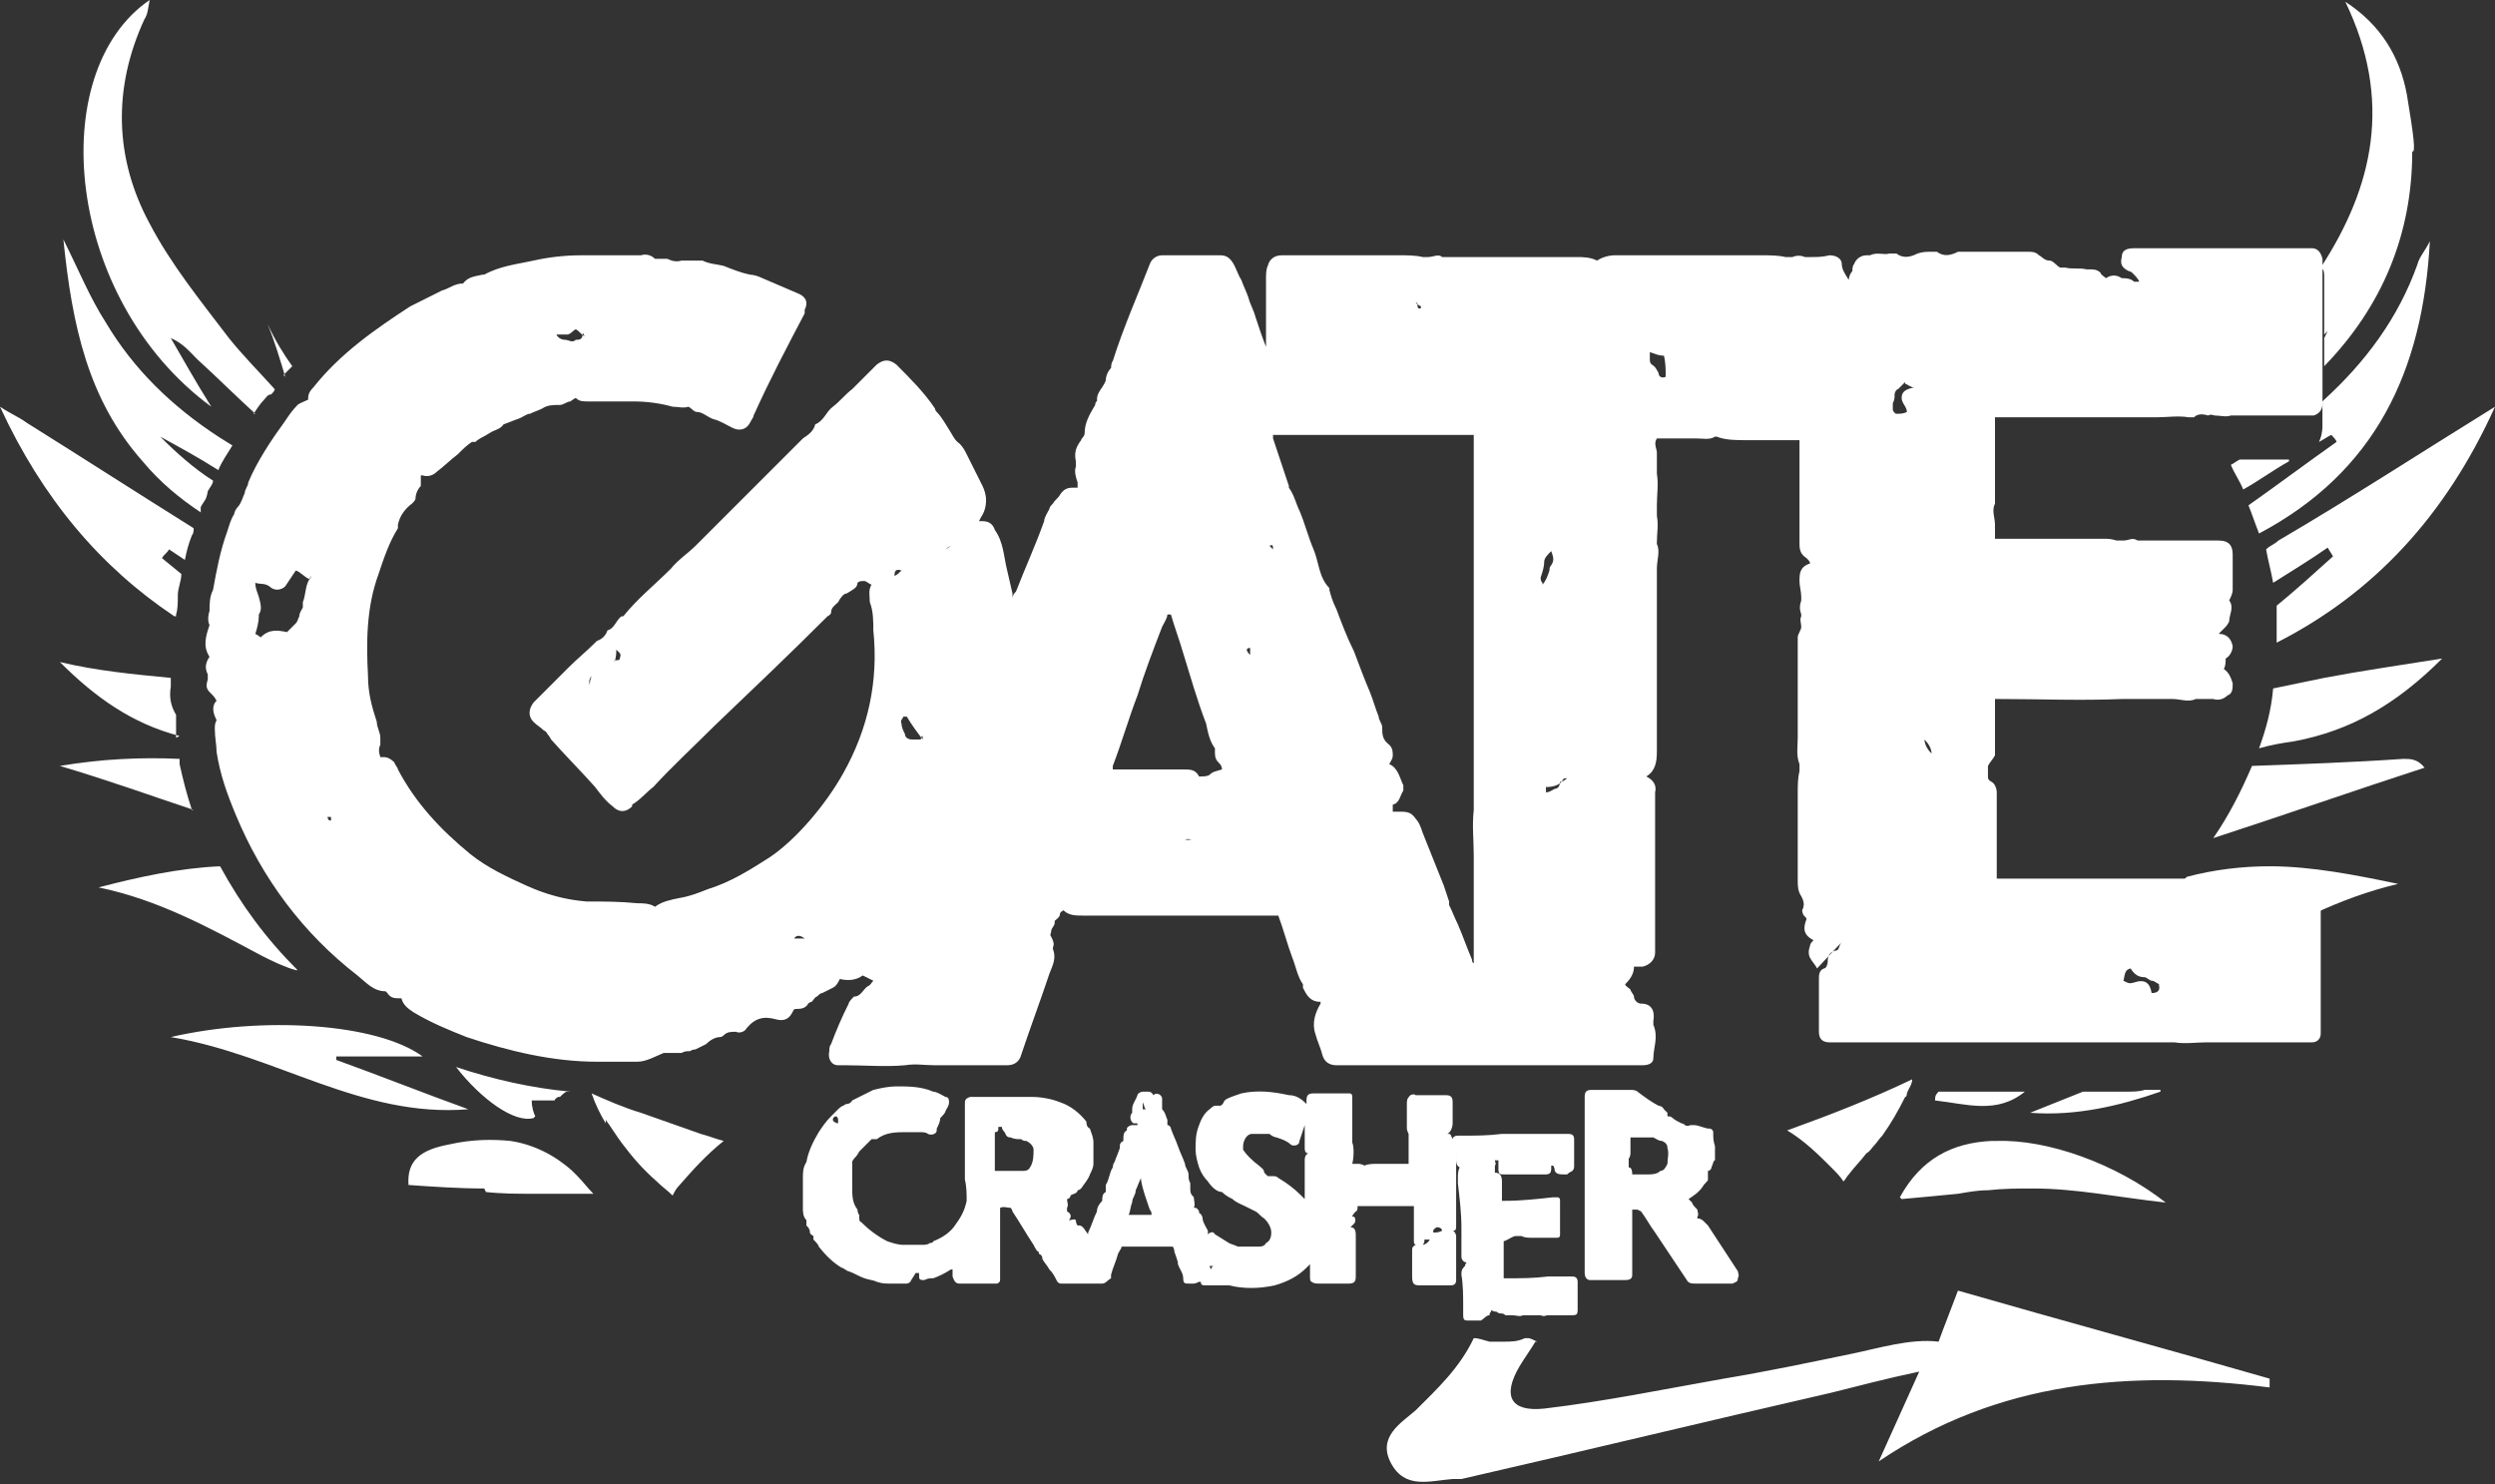 <?xml version="1.0" encoding="UTF-8"?>
<svg xmlns="http://www.w3.org/2000/svg" version="1.1" viewBox="0 0 141.7 84.3">
  <rect x="0" y="0" width="141.7" height="84.3" fill="#333333" stroke="none"/>
  <defs>
    <style>
      .cls-1 {
        fill: #fff;
        fill-rule: evenodd;
      }
    </style>
  </defs>
  <!-- Generator: Adobe Illustrator 28.7.1, SVG Export Plug-In . SVG Version: 1.2.0 Build 142)  -->
  <g>
    <g id="Vrstva_1">
      <g>
        <path class="cls-1" d="M87.2,76.2c-.3.5-.6.9-.9,1.4-1,1.7-.5,2.6,1.4,2.4,3.4-.4,6.8-1.1,10.2-1.7,2.4-.4,4.8-.9,7.2-1.4,1.5-.3,3.4-.9,5-.7.4-1.1.5-1.3,1.1-2.9,5.9,1.7,11.8,3.3,17.7,5,0,.2,0,.3,0,.5-7.9-1-15.4-.4-22.2,4.2l2.3-5.1c-1.9.4-3.4.8-5,1.2-7,1.6-14,3.3-21,4.9-.1,0-.3,0-.5,0-1.3.1-2.7.6-3.5-.9-.8-1.5.6-2.3,1.4-3,1.2-1.2,2.5-2.4,3.3-4.1.3,0,.5.1.9.2.3,0,.5,0,.8,0,.4,0,.8,0,1.2-.2h0c0,0,.2,0,.2,0,.1,0,.3.1.5.2h0ZM137,8.6c0,4.7-1.7,8.8-5,12.2,0,0,0-.1,0-.2,0-.5,0-.9,0-1.4l.2-.4c0,0-.2.2-.2.2,0-.9,0-1.7,0-2.6,0-.2,0-.4,0-.7,0-.2,0-.4-.2-.5,3-4.6,4.1-9.5,1.4-15.1,2,1.3,3.1,3.1,3.5,5.3.4,2.4.5,3.3.3,3.2h0ZM104,66.3c-.7-.7-1.5-1.5-2.5-2.1,2.5-.9,4.8-1.8,7.1-2.9,0,.3-.2.5-.3.8,0,0,0,.2-.1.2-.4.8-.8,1.5-1.3,2.2-.2.2-.3.4-.5.6-.1.1-.2.3-.4.4-.3.4-.7.8-1,1.2-.1.1-.2.3-.3.4-.2-.3-.4-.5-.7-.8h0ZM34.4,63.8c-.3-.5-.6-1.1-.8-1.7.9.4,1.8.8,2.8,1.1,1.1.4,2.3.8,3.4,1.2.4.1.9.3,1.3.4-1,.8-1.8,1.7-2.5,2.5-.2.2-.3.4-.4.6-.3-.3-.6-.5-.9-.8-.8-.7-1.4-1.4-2-2.2-.3-.4-.6-.9-.9-1.3h0ZM107.9,68s0,0,0,0h0c1.2-2.2,3-3.1,5.2-3.2,0,0,.2,0,.3,0,2.9-.1,6.8,1.3,9.6,3.5-2.7-.3-5.1-.8-7.5-.8,0,0,0,0,0,0-.9,0-1.7,0-2.6.1-.6,0-1.1.1-1.7.2-1,.1-2.1.2-3.2.3h0ZM27.5,67.5c-1.4,0-2.9-.1-4.3-.2-.1-1.4.7-2,2.3-2.3,1.3-.3,2.5-.3,3.5-.2,1.3.2,2.5.8,3.5,1.7,0,0,.2.2.3.3.3.3.6.7.9,1-.6,0-1.1,0-1.7,0-.6,0-1.1,0-1.7,0-.9,0-1.8,0-2.7-.1h0ZM9.9,35c-4.2-2.8-7.5-6.7-9.9-11.9.6.4,1.1.6,1.5.9,3.2,2,6.3,4,9.5,6,0,.1,0,.3-.1.4h0c-.2.5-.3.9-.4,1.4l-.9-.6c-.1.2-.3.3-.4.5l1.1.9c0,.4-.2.8-.2,1.2,0,.4,0,.8-.1,1.1,0,0,0,0,0,.1h0ZM11.4,29.1c-1.2-.8-2.3-1.7-3.3-2.9-3.1-3.5-4-7.7-4.5-12.6.9,1.8,1.5,3.3,2.4,4.7,1.6,2.7,3.8,4.8,6.4,6.5.3.2.5.3.8.5-.3.5-.6.9-.8,1.4-1.1-.7-2.2-1.3-3.3-1.9.9.9,1.9,1.8,3,2.5,0,0,0,0,0,0,0,.2-.2.4-.3.6,0,.1-.1.4-.1.4-.1.2-.2.3-.3.5h0ZM14.5,23.5c-1.1-1-2.2-2.1-3.3-3.1-.4-.4-.8-.9-1.5-1.2.7,1.2,1.3,2.3,2.3,3.9C3.7,17,2.5,4.1,8.5,0c-.1.5-.1.8-.3,1.1-1.8,3.9-1.7,7.9.3,11.6,1.2,2.3,2.9,4.4,4.5,6.5.8,1,1.7,1.9,2.6,2.9,0,.1-.1.2-.2.3-.2,0-.3.2-.4.3-.2.2-.4.5-.6.8h0ZM16.2,21.4c-.3-1-.6-2-1-3,.4.9.9,1.7,1.4,2.4-.2.2-.3.3-.5.5h0ZM132,22.7c2.3-2.1,4.2-4.6,5.3-7.7.1-.4.4-.7.7-1.3-.4,7.4-3.1,13.1-9.7,16.6-.2-.5-.4-1.1-.6-1.6,1.7-1.2,3.3-2.4,5-3.6,0-.1-.2-.3-.3-.4-.2.1-.5.3-.7.4.1-.2.2-.5.2-.9,0-.5,0-1,0-1.4h0ZM130,26.2c-.9.5-1.7,1.1-2.6,1.6-.2-.5-.5-.9-.7-1.4.2-.1.3-.2.5-.3.8,0,1.6,0,2.3,0,.2,0,.3,0,.5,0h0ZM124,50c0,0,.1-.1.2-.2,1.5-.4,3.1-.6,4.7-.6,2.4,0,4.9.5,7.3,1-1.7.4-3.3,1-4.8,1.7-.1-.2-.3-.4-.5-.5-.2-.1-.4-.4-.5-.6h0c-.5-.5-1.1-.8-1.7-.8-.5,0-.9,0-1.4,0-1.1,0-2.1,0-3.2,0h0ZM122.7,62c-2.3.8-4.8,1.4-7.4,1.2,1-.4,2-.8,3-1.2.8,0,1.7,0,2.5,0h0c.3,0,.7,0,1-.1,0,0,0,0,.1,0,.3,0,.5,0,.8,0h0ZM115,62c-1.6,1.3-3.3.7-5.1.5,0-.2,0-.3.2-.5,1.6,0,3.3,0,4.9,0h0ZM32.2,62h0c-.1,0-.3.2-.4.3,0,0-.1,0-.1,0h0c0,0-.2.1-.2.2h-1.3c0,.4.1.7.2.9,0,0,0,0-.1.1-1.1.3-3-1.1-4.4-2.9,2.1.7,4.3,1.2,6.5,1.4h0ZM16.8,55.1c-.7-.2-1.3-.5-1.9-.8-3-1.6-5.9-3.2-9.3-3.9,2.3-.6,4.6-1.1,6.9-1.2,1.2,2.2,2.6,4.1,4.4,5.9h0ZM11,46c-2.4-.8-4.9-1.7-7.6-2.5,2.4-.4,4.6-.5,6.8-.4,0,.1,0,.2,0,.3.2.9.4,1.7.7,2.6h0ZM10.2,41.8c-2.7-.7-4.8-2.2-6.8-4.2,2.1.5,4.2.7,6.3.9,0,.2,0,.3,0,.5-.1.6,0,1.1.3,1.6,0,.3,0,.6,0,1,0,.1,0,.2,0,.3h0ZM128.7,31.2c.2-.2.5-.3.7-.5,4.1-2.4,8.1-5,12.3-7.6-2.8,6.2-6.9,10.6-12.4,13.4,0,0,0-.2,0-.2,0-.6,0-1.3,0-1.9,1.1-.9,2.2-1.9,3.2-2.8-.1-.2-.2-.3-.3-.5-1,.7-2,1.3-3.1,2-.1-.6-.3-1.3-.4-1.9h0ZM129.1,39.1c1-.2,1.9-.4,2.9-.6,2.1-.4,4.2-.7,6.7-1.1-2.6,2.6-5.2,4.1-8.4,4.7-.7.1-1.3.2-2,.4.4-1.1.7-2.2.8-3.4h0ZM127.9,43.5c2.8-.1,5.7-.2,8.6-.4.4,0,.8,0,1.2.5-4,1.3-8,2.7-12,4,.9-1.3,1.6-2.7,2.2-4.1h0ZM23.8,60h-4.7c0,0,0,.2,0,.2,2.5.9,5,1.9,7.5,2.8-6.1.5-10.9-3.1-16.9-4.1,5.2-1.2,11.7-.8,14.3,1.1h0Z"/>
        <path class="cls-1" d="M82.7,65.4h0c0,1,0,1.9,0,2.8,0,.1,0,.3,0,.4,0,0,0,.1,0,.2,0,0,0,0,0,0,0,.3,0,.5,0,.8,0,.2,0,.3-.2.3.1,0,.2.2.2.3,0,.1,0,.3,0,.4,0,.7,0,1.3,0,2s0,0,0,.1c0,.2-.1.3-.3.3,0,0,0,0-.1,0h-1.7c-.3,0-.4-.1-.4-.5,0-.4,0-.8,0-1.2,0,0,0-.2,0-.3,0-.1,0-.2.2-.3,0,0,.1,0,.2,0,0,0,0,0-.1,0-.1,0-.2,0-.2-.2,0-.2,0-.4,0-.6,0-.5,0-.9,0-1.4,0,0,0,0,0,0h-3.2s0,0,0,.1c0,0,0,.2-.1.2,0,0-.2.2-.2.3,0,0,0,0,.1,0,.1.1.1.3,0,.4,0,0-.1.1-.2.2.3,0,.3.3.3.5,0,.5,0,.9,0,1.4s0,.6,0,.9c0,.3-.1.4-.4.4-.3,0-.5,0-.8,0,0,0,0,0-.1,0-.3,0-.5,0-.8,0-.1,0-.3,0-.4-.1-.1,0-.1-.2-.1-.3,0-.2,0-.4,0-.5,0,0,0-.1,0-.2,0,0-.1.1-.2.2-.5.5-1.1.8-1.8,1-.9.2-1.8.2-2.6,0-.1,0-.2,0-.4,0-.2,0-.5,0-.7,0,0,0-.1,0-.2,0-.2,0-.3,0-.3-.2,0,0,0,0,0,0,0,0,0,0-.1,0,0,0-.2.1-.3.1-.1,0-.2,0-.3,0-.2,0-.3,0-.3-.3,0-.3-.2-.5-.3-.8,0-.2-.1-.4-.2-.7,0,0,0-.2-.1-.3h-2.9c0,.1-.1.2-.2.4-.1.4-.3.8-.4,1.2,0,0,0,.2,0,.2-.2.1-.3.3-.5.3-.2,0-.5,0-.7,0,0,0,0,0,0,0-.2,0-.4,0-.6,0,0,0,0,0,0,0-.2,0-.4,0-.6,0-.1,0-.2,0-.4,0-.1,0-.2,0-.3-.2-.1-.2-.2-.4-.4-.6-.1-.2-.3-.4-.4-.6,0-.1,0-.2-.2-.3,0,0,0-.1,0-.1-.1,0-.2-.2-.3-.4-.4-.6-.8-1.3-1.2-1.9,0,0,0-.1-.1-.2-.2,0-.4-.1-.6,0,0,.2,0,.3,0,.5,0,.4,0,.8,0,1.2,0,.4,0,.7,0,1.1,0,.4,0,.7,0,1.1,0,0,0,.1,0,.2,0,.1-.1.2-.2.2-.2,0-.4,0-.6,0,0,0-.1,0-.2,0-.2,0-.4,0-.7,0,0,0,0,0,0,0-.2,0-.4,0-.6,0-.2,0-.3-.1-.4-.4,0,0,0-.1,0-.2,0,0,0-.1,0-.2,0,0,0,0-.1,0-.3.2-.7.4-1,.5-.2,0-.3,0-.5.1-.2,0-.3,0-.3-.2,0,0,0,0,0-.2,0,0-.1,0-.2,0-.1.2-.2.3-.3.5,0,0-.1.1-.2.1-.3,0-.7,0-1,0-.2,0-.4,0-.7-.1,0,0,0,0,0,0-.2-.1-.4-.1-.7-.2-.3-.1-.6-.3-.9-.4-.1,0-.3-.2-.4-.2-.5-.3-.9-.7-1.3-1.2,0-.1-.2-.3-.3-.4,0,0,0-.2,0-.2,0,0-.2-.1-.2-.2,0,0,0,0,0,0,0,0,0,0,0,0,0-.2-.1-.3-.2-.4,0,0,0,0,0-.1,0,0,0-.1,0-.2-.2-.2-.2-.5-.2-.7,0-.1,0-.3,0-.4,0,0,0-.2,0-.2,0-.1,0-.2,0-.4,0-.1,0-.2,0-.3,0-.1,0-.3,0-.4,0-.3,0-.6.2-.9.1-.6.4-1.2.7-1.7.2-.3.4-.6.7-.9.1-.1.3-.3.4-.4,0,0,.2-.2.3-.2,0,0,0,0,0,0,0,0,.1-.1.2-.1,0,0,.2,0,.3-.2,0,0,0,0,0,0,.4-.2.8-.4,1.2-.6.4-.1.9-.2,1.3-.2.7,0,1.4,0,2.1.3.2,0,.5.2.7.3.2,0,.2.2.2.3,0,.2-.1.3-.2.5,0,.1-.2.3-.3.4,0,0,0,0,0,0,0,.2-.1.4-.2.6,0,0,0,0,0,.1,0,.2-.3.3-.5.2-.1-.1-.3-.1-.5-.1-.2,0-.5,0-.7,0-.6,0-1.2,0-1.7.4,0,0-.1,0-.2,0,0,0,0,0-.1,0-.2.2-.5.5-.7.7,0,0-.1.2-.2.3,0,0-.2.2-.2.3,0,0,0,.1,0,.2,0,0,0,.1,0,.2,0,0,0,0,0,.1,0,.3,0,.6,0,.9,0,.5,0,.9.3,1.3,0,0,0,.2.1.3,0,0,0,.1,0,.2,0,0,0,0,0,0,0,0,0,.2.1.2.4.4.9.8,1.5,1.1.3.1.6.2.9.2.2,0,.4,0,.6,0,.1,0,.3,0,.5,0,.1,0,.3,0,.4-.1,0,0,.2,0,.2-.1.5-.2,1-.5,1.3-1,.3-.4.5-.8.6-1.3,0-.4,0-.8-.1-1.2,0,0,0-.1,0-.2,0-.1,0-.2,0-.3,0,0,0-.1,0-.2,0-.3,0-.6,0-.9,0-.2,0-.5,0-.7,0-.1,0-.3,0-.4s0-.3,0-.4c0-.4,0-.8,0-1.2,0-.2,0-.3.3-.4.1,0,.2,0,.4,0,.4,0,.9,0,1.3,0,.3,0,.5,0,.8,0,0,0,0,0,0,0,.3,0,.7,0,1,0,.5,0,1.1.1,1.6.3.6.2,1.1.6,1.5,1.1,0,0,0,0,0,0,0,.1,0,.3.2.4.1.3.2.5.2.8,0,.4,0,.8,0,1.2,0,.2-.1.4-.2.6-.1.3-.3.5-.5.8,0,0-.1.1-.2.1,0,0,0,0,0,0,0,.2-.3.2-.4.3,0,0,0,0,0,0,0,.1-.1.2-.2.2,0,0,0,0,0,0,0,.2.1.3,0,.5,0,0,0,.1,0,.2.2.1.3.3.1.5,0,0,0,0,0,0,.2,0,.3-.1.4,0,0,0,0,.2.1.3,0,0,0,0,.1,0,0,0,.1,0,.2.1.1.1.2.3.3.4,0,0,0,0,0-.1.2-.4.3-.8.5-1.2,0-.2.1-.4.3-.6,0,0,0,0,0,0,0-.2,0-.4.2-.5,0,0,0-.1,0-.2,0,0,0-.1,0-.2.2-.3.2-.7.4-1,0,0,0-.2.1-.3.1-.3.2-.5.3-.8,0,0,0,0,0-.1,0-.1,0-.2.2-.3,0,0,0,0,0-.1,0-.2,0-.4.2-.5,0,0,0,0,0-.1,0-.1.2-.2.3-.2.1,0,.2,0,.3,0,0,0,0,0,0,0,0,0,0-.1,0-.1,0,0-.1,0-.2,0-.1,0-.2-.2-.2-.3,0-.1,0-.2.1-.3,0,0,0-.1,0-.2,0-.3.2-.5.3-.8,0-.1.2-.2.3-.2,0,0,.1,0,.2,0,.2,0,.3,0,.4.2,0,0,0,0,0,0,.2-.2.5,0,.5.2,0,0,0,.1,0,.2,0,0,0,.2,0,.4.2.2.2.4.3.6,0,0,0,.1,0,.2,0,0,0,.1,0,.1.1,0,.2.1.2.2.1.3.3.7.4,1,.1.3.3.7.4,1,0,0,0,0,0,0,0,.2.2.4.2.6,0,.2,0,.3.1.5,0,0,0,.2,0,.3,0,.2,0,.3.2.5,0,.2.1.4,0,.6,0,0,0,0,0,0,0,0,0,0,.1,0,0,0,.1,0,.2.2,0,0,0,.1,0,.1.1,0,.2.2.2.3,0,.2.2.5.3.7,0,0,0,.1,0,.2,0,0,0,0,0,0,.1-.1.3-.2.4,0,.3.2.5.3.8.5.2.1.3.1.5.2.4,0,.8,0,1.2,0,.1,0,.3,0,.4-.2.2-.1.3-.3.3-.6,0-.3-.2-.6-.4-.8-.2-.1-.3-.3-.5-.4-.2-.1-.4-.2-.6-.3-.2-.1-.5-.2-.7-.4-.2-.1-.4-.2-.6-.4,0,0,0,0,0,0-.3,0-.6-.3-.8-.6-.2-.2-.4-.5-.5-.8-.1-.3-.2-.7-.2-1,0-.5,0-.9.2-1.4.1-.3.3-.7.6-.9,0,0,.2-.2.3-.2,0,0,.2,0,.3,0,0,0,.1,0,.2-.2,0,0,0-.1.2-.2.2-.1.5-.2.8-.3.9-.2,1.8-.1,2.7.1.4,0,.7.2,1,.5,0,0,0-.1,0-.2,0-.3.1-.4.4-.4.4,0,.7,0,1.1,0s.5,0,.7,0c0,0,.1,0,.2,0,.1,0,.2,0,.2.2,0,0,0,0,0,.1,0,.5,0,.9,0,1.4,0,0,0,.1,0,.2,0,.1,0,.2,0,.4,0,0,0,.1,0,.2,0,.1,0,.2,0,.3.1.2.1.8,0,1.2,0,0,.2,0,.3,0,.1,0,.2,0,.4.1.2-.1.5-.1.7-.1.6,0,1.2,0,1.8,0,0,0,0,0,0,0,0,0,0-.1,0-.2,0-.2,0-.4,0-.6,0,0,0-.1,0-.2,0-.1,0-.3,0-.4,0,0,0-.2,0-.3,0,0,0,0,0,0,0,0-.1-.2-.1-.3,0-.4,0-.7,0-1.1,0-.1,0-.2,0-.3,0-.2,0-.3.2-.5,0,0,.2-.1.3,0,0,0,.1,0,.2,0,.1,0,.3,0,.4,0,.4,0,.7,0,1.1,0,0,0,0,0,0,0,.3,0,.4.1.4.4,0,.4,0,.8,0,1.2,0,.2-.1.5-.3.6,0,0,0,0,.1,0,.1,0,.1.1.2.3,0,0,0,0,0,0,0-.1.1-.2.3-.2,0,0,.2,0,.2,0,.8,0,1.5,0,2.3-.1.3,0,.5,0,.8,0,.3,0,.6,0,.9,0,.3,0,.6,0,.9,0,.3,0,.6,0,.9,0,0,0,.1,0,.2,0,.2,0,.4,0,.4.3,0,.5,0,.9,0,1.4,0,0,0,0,0,.1,0,.1,0,.2-.1.3,0,0-.2.1-.3.2,0,0,0,0,0,0,0,0-.2,0-.2,0-.2,0-.4,0-.5-.2,0,0,0-.2-.1-.3,0,0,0,0-.1,0,0,0,0,0,0,.1,0,.2,0,.4-.3.4,0,0-.2,0-.3,0,0,0,0,0-.1,0-.2,0-.4,0-.6,0-.2,0-.4,0-.6,0-.2,0-.4,0-.6,0,0,0-.1,0-.2,0-.2,0-.3,0-.3-.3,0,0,0-.2,0-.3,0,0,0-.1,0-.2,0,0-.1,0-.2,0,0,.1.1.2,0,.3,0,.1,0,.2,0,.4,0,0,0,0,0,0,.3,0,.4.2.4.5,0,.3,0,.6,0,.9,0,0,0,.1,0,.2,0,0,.1,0,.2,0,.9,0,1.8-.1,2.7-.2,0,0,.2,0,.2,0,.1,0,.2,0,.2.2,0,0,0,.1,0,.2,0,.5,0,1,0,1.5,0,0,0,.1,0,.2,0,.1,0,.2-.2.2s-.2,0-.4,0c-.3,0-.6,0-.9,0-.3,0-.5,0-.7-.1,0,0,0,0,0,0,0,0-.2,0-.3,0,0,0,0,0,0,0-.2,0-.4.2-.7.3v.2c0,.2,0,.4,0,.6,0,0,0,.2,0,.3,0,.3,0,.7,0,1,0,0,0,0,0,0,0,0,.1,0,.2,0,.8,0,1.5,0,2.3-.1.4,0,.8,0,1.2,0,0,0,.1,0,.2,0,.2,0,.3.1.3.3,0,.2,0,.4,0,.5s0,.5,0,.7c0,.1,0,.3,0,.4,0,.3-.1.3-.4.3-.1,0-.2,0-.3,0-.2,0-.4,0-.6,0,0,0,0,0,0,0q-.2,0-.4,0c-.1,0-.2.1-.4,0,0,0-.1,0-.2,0-.1,0-.2,0-.4,0,0,0-.2,0-.3,0,0,0-.1,0-.1,0-.2.1-.4,0-.6,0,0,0,0,0-.1,0-.1,0-.2,0-.3,0,0,0-.1-.1-.2-.1-.1,0-.2,0-.3-.1,0,0-.2,0-.3-.1,0,0,0,.1-.1.2,0,0,0,0,0,.1-.2,0-.3.2-.5.3,0,0-.2,0-.3,0-.1,0-.2,0-.4,0-.2,0-.3,0-.3-.3,0-.2,0-.4,0-.5,0-.6,0-1.2-.1-1.8,0-.2,0-.3.2-.5,0,0,0-.1.1-.2,0,0,0,0,0,0-.2,0-.3-.2-.3-.3,0-.3,0-.6,0-.9,0-.3,0-.6,0-.8,0-.8-.1-1.6-.2-2.5,0,0,0-.1,0-.2,0,0,0,0,0-.1,0-.2,0-.4.1-.6,0,0,0,0,0,0-.2-.1-.2-.3-.2-.5,0-.2,0-.4,0-.6h0ZM83.9,72s0,0,0,0c0,0-.1,0-.2,0,0,0-.1,0-.2,0,.1,0,.2,0,.3,0h0ZM64,69h1.4c0-.1,0-.2-.1-.3-.2-.6-.4-1.1-.5-1.7,0,0,0,0,0-.1-.1.2-.2.5-.3.7,0,.3-.2.4-.2.7-.1.2-.1.5-.2.7h0ZM81.4,70s0,0,0,0c.2,0,.3,0,.5-.1,0-.1-.1-.2-.3-.2,0,0-.2.1-.2.2h0ZM72.1,64.4c-.2,0-.3,0-.5,0-.2,0-.4,0-.5,0-.3,0-.5.4-.5.7,0,0,0,.1,0,.2.2.3.5.6.9.9,0,0,0,0,0,0,.1.1.3.2.3.4,0,0,0,0,0,0,0,0,.1.1.2.2,0,0,0,0,.1,0,0,0,.2,0,.2,0,.1,0,.2,0,.3.1.5.3.9.6,1.3,1,0,0,.1.1.2.2,0-.2,0-.3,0-.5,0-.6,0-1.1,0-1.7,0-.1,0-.3.2-.4-.2,0-.2-.2-.2-.3,0-.2,0-.3,0-.5,0-.3,0-.6,0-.9,0,0,0,0,0-.1,0,0,0,.1,0,.2-.1.3-.2.6-.3.9,0,.3-.4.3-.5.2-.2-.2-.5-.3-.8-.4-.1,0-.3-.1-.4-.2h0ZM56.7,64c0,0,0,0,0,0,0,.2,0,.3-.2.3,0,0,0,0,0,0v2.2c0,0,.2,0,.3,0,.3,0,.5,0,.8,0,.2,0,.3,0,.5,0,.1,0,.3,0,.4-.2.2-.3.2-.7.2-1,0-.2-.2-.4-.4-.5-.1,0-.2,0-.3-.1-.2,0-.4,0-.6-.1-.1,0-.2,0-.3-.2,0-.1-.2-.2-.2-.4h0ZM80.8,70.7c.1,0,.3-.1.4-.3-.1,0-.2,0-.3,0,0,.1,0,.2-.1.3h0ZM64.9,62.5c0,0,0,0,0,.1,0,.1,0,.2,0,.4,0,0,0,0,.2,0-.1,0-.1-.2-.2-.4h0ZM47.6,63.7c0-.2,0-.2-.1-.3,0,0-.2,0-.2.2,0,.1.2.2.3.2h0ZM68.9,71.9q0,0-.2,0c0,0,0,.1.1.2,0,0,0-.1,0-.1h0ZM94.7,63.4c.1,0,.2,0,.3.1.1.1.3.2.5.3,0,0,.1,0,.2.1,0,0,.1.1.3,0,0,0,.1,0,.2,0,.3,0,.6.2.9.2.1,0,.2.1.2.2,0,.3,0,.5.1.8,0,0,0,0,0,0,0,.1,0,.2,0,.3,0,0,0,0,0,.1,0,.1,0,.2,0,.3,0,0,0,.1,0,.1-.1,0-.1.2-.2.4,0,.1-.1.2-.2.2,0,.1,0,.2,0,.3,0,0,0,.1,0,.2,0,.1-.2.2-.3.4-.2.3-.5.5-.8.7,0,0,0,0,0,0,0,0,.1.1.2.2,0,.1.2.3.3.4,0,.1.1.3,0,.4,0,0,0,0,0,.1.2,0,.3.1.4.2,0,0,.1.1.2.2.6.9,1.1,1.7,1.7,2.6,0,.1.1.2,0,.4,0,.2-.1.2-.3.3,0,0-.1,0-.2,0-.6,0-1.3,0-1.9,0-.2,0-.4,0-.5-.2-.6-.9-1.2-1.8-1.8-2.7-.3-.4-.5-.8-.8-1.2,0,0,0,0-.2-.1-.1,0-.2,0-.3,0,0,0,0,0,0,.1,0,0,0,.2,0,.3,0,.2,0,.5,0,.7,0,.4,0,.8,0,1.2,0,0,0,0,0,0,0,.2,0,.5,0,.7,0,.2,0,.4,0,.6,0,0,0,0,0,.1,0,.2-.1.3-.4.3-.2,0-.4,0-.7,0-.4,0-.8,0-1.2,0,0,0,0,0-.1,0-.2,0-.3-.2-.3-.4,0-.3,0-.5,0-.8,0-.3,0-.5,0-.8,0,0,0,0,0-.1,0,0,0-.1,0-.2,0,0,0-.2,0-.2,0-.1,0-.2,0-.3,0-.2,0-.3,0-.5,0,0,0-.2,0-.2,0-.3,0-.5,0-.8,0-.3,0-.6,0-.9,0-.7,0-1.4,0-2.1,0-.1,0-.3,0-.4,0-.2,0-.3,0-.5,0,0,0-.2,0-.2,0,0,0-.2,0-.2,0-.5,0-.9,0-1.4,0-.1,0-.3,0-.4,0-.3.1-.4.4-.4.2,0,.5,0,.7,0,.1,0,.2,0,.3,0,0,0,0,0,.1,0,.4,0,.7,0,1.1,0,.1,0,.3,0,.4.1.4.3.8.6,1.2.8,0,0,.2,0,.3.2,0,0,.1.1.2.2h0ZM92.6,66.7c.3,0,.7,0,1,0,.2,0,.5,0,.7-.2.2,0,.3-.2.4-.4,0-.3.1-.6,0-.9,0-.2-.1-.3-.3-.4-.2,0-.3-.1-.5-.2-.4,0-.8,0-1.2,0,0,0,0,0-.1,0,0,0,0,.1,0,.2,0,.1,0,.2,0,.3,0,0,0,.1,0,.2,0,0,0,.1,0,.2,0,0,0,.2-.1.3,0,0,0,0,0,.1,0,.1,0,.3,0,.4.2,0,.2.3.2.4h0ZM103.2,55c-.1-.2-.3-.4-.4-.6-.1-.2-.1-.4,0-.7,0-.1.1-.2.2-.3-.6-.3-.6-.7-.4-1.2,0-.1-.2-.2-.2-.3,0,0-.1-.2,0-.3.1-.3,0-.5-.1-.7-.2-.3-.2-.6-.2-.9,0-1.1,0-2.2,0-3.4,0-.5,0-1,0-1.5,0-.5,0-.9.1-1.3,0-.1,0-.3,0-.4-.2-.5-.1-1-.1-1.5,0-.3,0-.7,0-1,0-.9,0-1.8,0-2.6,0-.4,0-.8,0-1.2,0-.2,0-.5,0-.7,0,0,0-.2,0-.2,0-.2.2-.4.2-.6,0-.2-.1-.4,0-.6,0,0,0-.1,0-.1-.1-.3-.1-.5,0-.8,0,0,0-.1,0-.2,0-.3-.1-.6-.1-.9,0-.4,0-.8.6-1,0-.1-.1-.2-.2-.3-.3-.2-.4-.4-.4-.8,0-.9,0-1.9,0-2.8,0-.9,0-1.8,0-2.7v-.4c-1,0-2,0-3,0-.6,0-1.2,0-1.7-.2,0,0-.1,0-.1,0-.3.2-.7.1-1.1.1-.4,0-.8,0-1.2,0-.2,0-.4,0-.7,0-.1,0-.2,0-.3,0-.2.3,0,.6,0,.8,0,.4,0,.7,0,1,0,0,0,.1,0,.2.1.6,0,1.2,0,1.8,0,.2,0,.4,0,.5,0,0,0,0,0,.1.1.5,0,1,0,1.5,0,0,0,0,0,.1.2.4,0,.9,0,1.4,0,.4,0,.8,0,1.2,0,1.4,0,2.7,0,4.1,0,.5,0,1,0,1.5,0,1.2,0,2.4,0,3.6,0,.6-.1,1.1-.6,1.4,0,0,0,0,0,0,0,0,0,0,0,0,.4.2.6.5.5.9,0,.3,0,.6,0,.9,0,2.3,0,4.5,0,6.8,0,.5,0,.9,0,1.4,0,.4-.3.7-.7.8-.2,0-.3,0-.5,0,0,.4-.2.7-.5,1,0,.1.2.2.3.3,0,.1.2.3.2.4,0,.2.2.4.4.4.6,0,.8.4.7,1,0,0,0,.2,0,.2.3.7,0,1.3,0,1.9,0,.3-.3.4-.6.4-1,0-2,0-3,0-4.7,0-9.4,0-14.1,0s-.2,0-.3,0c-.4,0-.7-.2-.8-.6-.1-.4-.3-.8-.4-1.2-.2-.6,0-1.2.3-1.7,0,0,0,0,0-.1,0,0,0,0,0,0-.6,0-.8-.4-1-.8,0,0,0-.2,0-.2-.3-.4-.4-1-.6-1.5-.3-.8-.5-1.6-.8-2.4h-.4c-1.3,0-2.5,0-3.8,0-.3,0-.6,0-.9,0-.4,0-.8,0-1.2,0-1,0-2.1,0-3.1,0-.6,0-1.1,0-1.7,0-.4,0-.8,0-1.1-.3,0,0-.2.1-.2.2,0,.2-.2.3-.3.4,0,0,0,0,0,.1,0,.2-.2.3-.2.5,0,.1-.1.2,0,.3.1.2.2.4.1.6,0,0,0,0,0,.1.2.5,0,.9-.2,1.4-.5,1.5-1.1,3.1-1.6,4.6-.1.4-.4.6-.8.6-.1,0-.2,0-.3,0-1.3,0-2.5,0-3.8,0-.6,0-1.1-.1-1.7,0-1.1.1-2.3,0-3.4,0-.1,0-.3,0-.4,0-.4,0-.6-.4-.5-.8,0-.1,0-.3.1-.4.3-.8.6-1.5,1-2.3,0-.1.2-.3.3-.4.4,0,.5-.4.8-.6.1,0,.2-.2.3-.3-.2-.1-.4-.2-.6-.3-.4.3-.9.3-1.3.2-.1.2-.2.4-.4.5-.2.1-.4.2-.6.3-.1,0-.2.1-.3.2-.1,0-.2.2-.3.3,0,0-.1,0-.2.1-.1.2-.3.3-.6.3-.2,0-.2,0-.3.2-.2.4-.5.5-.9.4-.7-.2-1.2-.1-1.7.5-.1.2-.4.3-.6.2-.3,0-.5,0-.7.2,0,0-.1.1-.2.1-.3,0-.6.2-.8.4-.2.1-.4.2-.6.3,0,0-.2,0-.3.1-.2,0-.3,0-.5.1-.2,0-.4,0-.5,0-.2,0-.3,0-.5,0-.5.2-1,.5-1.5.5-.8,0-1.6,0-2.3,0-2.5,0-5-.6-7.4-1.4-1-.4-2-.8-3-1.4-.3-.2-.6-.4-.7-.8-.4,0-.6,0-.8-.3,0,0,0,0-.1-.1-.7,0-1.1-.5-1.6-.9-3.1-2.4-5.4-5.5-6.9-9.1-.5-1.2-.9-2.3-1.1-3.6,0-.4-.1-.8-.1-1.3,0-.2,0-.3.1-.5-.2-.4-.3-.8,0-1.1-.1-.2-.2-.3-.4-.5-.2-.2-.2-.4-.1-.7,0-.1,0-.2,0-.3-.2-.4-.1-.7.1-1-.4-.6-.2-1.2,0-1.8-.1-.2-.1-.5,0-.8,0-.4,0-.8.2-1.2.2-1.1.4-2.2.8-3.3.1-.3.2-.7.4-1,0-.1.1-.3.2-.4.2-.2.3-.6.4-.8,0-.2.2-.4.2-.6.5-1.2,1.3-2.4,2.1-3.5.2-.3.4-.6.7-.9.1-.1.4-.2.6-.3,0-.2,0-.4.3-.7,1.5-1.9,3.5-3.3,5.5-4.6.6-.3,1.2-.6,1.8-.9.4-.1.7-.4,1.2-.4,0,0,0,0,0,0,.3-.4.7-.4,1.1-.5,0,0,0,0,.1,0,.9-.5,1.9-.6,2.8-.8.9-.2,1.8-.3,2.7-.3.4,0,.8,0,1.2,0,.2,0,.5,0,.7,0,0,0,.2,0,.3,0,.2,0,.4,0,.7,0,0,0,.2,0,.3,0,0,0,.1,0,.2,0,.3-.1.6,0,.8.2,0,0,.1,0,.2,0,.2,0,.4,0,.5,0,.2.1.5.2.8.1,0,0,.2,0,.3,0,.2,0,.3,0,.5,0,.1,0,.3,0,.4,0,.4.2.8.2,1.2.3.5.2,1,.4,1.5.5.2,0,.5.1.7.2.7.3,1.4.6,2.1.9.4.2.5.5.3.9,0,0,0,.1,0,.2-1,1.9-2,3.8-2.9,5.8,0,.1-.1.2-.2.4-.2.4-.6.5-1,.3-.4-.2-.7-.4-1.1-.5-.3-.1-.6-.4-.9-.4-.2,0-.3-.2-.5-.3-.3.1-.6,0-.9,0-.7-.2-1.5-.3-2.2-.3-.9,0-1.8,0-2.6,0-.3,0-.5,0-.7-.2,0,0-.2.1-.3.2-.2,0-.4.2-.6.2-.4,0-.7,0-1,.2-.2.1-.5.2-.7.3-.2,0-.4.2-.7.3-.3.1-.5.2-.8.3,0,0,0,0,0,0-.2.3-.5.3-.8.5-.3.2-.6.3-.8.5,0,0-.1,0-.2,0-.3.2-.5.4-.8.7-.4.3-.8.7-1.2,1-.2.2-.5.3-.8.2,0,0,0,0-.1,0,0,0,0,.1,0,.2,0,.1,0,.3,0,.4-.2.2-.3.5-.3.7,0,.1-.1.2-.2.3-.4.3-.7.7-.8,1.2,0,0,0,.1,0,.2-.5.8-.8,1.7-1.1,2.6-.7,1.9-.7,3.9-.6,5.8,0,.9.2,1.7.5,2.6,0,.3.2.6.2.9,0,.1,0,.3,0,.4-.1.2-.1.4,0,.7,0,0,.2,0,.2,0,.2,0,.4.1.6.3,0,.1.2.3.2.4,1,1.9,2.4,3.4,4.1,4.8,1,.8,2.1,1.3,3.2,1.8,1.1.5,2.2.8,3.4.9,1,0,1.9,0,2.9.1.3,0,.7,0,1,.2.4-.3.9-.4,1.4-.5.6-.1,1.1-.3,1.6-.5,1.3-.4,2.4-1.1,3.5-1.8,1.5-1,3.2-3,4.2-4.8,1.4-2.5,2-5.2,1.7-8.1,0-.5,0-1.1-.2-1.6,0-.3-.1-.7.1-1-.1,0-.3-.2-.4-.2-.2,0-.3,0-.4.1,0,.3-.3.4-.6.6-.2,0-.4.3-.5.5-.2.2-.4.3-.4.6,0,0,0,.1-.2.2-2.1,2.1-4.2,4.1-6.4,6.2-1.2,1.2-2.4,2.3-3.5,3.5-.4.3-.7.7-1.2,1,0,0,0,0,0,.1-.3.3-.7.4-1.1,0-.4-.3-.7-.7-1-1.1-.8-.9-1.7-1.8-2.5-2.7,0,0-.1-.2-.2-.3,0,0-.1-.2-.2-.2-.2-.2-.4-.3-.6-.5-.3-.3-.3-.7,0-1.1.7-.7,1.3-1.3,2-2,.5-.5,1-.9,1.5-1.4,0,0,0,0,.1-.1.3-.1.5-.3.6-.6,0,0,0,0,0,0,.4-.1.5-.6.8-.8,0,0,0,0,.1,0,.8-1,1.8-1.8,2.7-2.7.4-.5,1-.9,1.4-1.3.2-.2.4-.4.6-.6,1.5-1.5,3-3,4.5-4.5.3-.3.7-.7,1-1,.3-.2.6-.4.7-.8,0,0,0,0,0,0,.5-.2.6-.7,1-1,.4-.3.7-.7,1.1-1,.3-.3.7-.7,1-1,.1-.1.3-.3.4-.4.4-.3.7-.3,1.1,0,.8.8,1.6,1.6,2.2,2.5,0,0,0,.1.1.2.3.3.5.7.7,1,.2.3.3.6.6.8.2.2.3.4.4.6.3.6.6,1.2.9,1.8.1.2.2.5.2.8,0,.4-.1.7-.3,1,0,0,0,0-.1.2.1,0,.2,0,.2,0,.4,0,.6.2.7.5.5.7.5,1.5.7,2.3.1.4.2.9.3,1.3,0,0,0,.2,0,.3,0-.2.1-.3.2-.4.5-1.3,1.1-2.6,1.6-4,0-.2.2-.5.3-.7,0-.1.1-.2.2-.3.1-.2.3-.3.4-.5.2-.3.4-.4.7-.4,0,0,.2,0,.3,0,0-.1,0-.2,0-.3-.1-.3-.2-.6-.1-.9,0,0,0-.2,0-.3-.1-.5,0-.8.3-1.2,0-.1.2-.2.2-.4,0-.6.3-1.1.6-1.6,0,0,0-.2.1-.2,0-.2,0-.3.1-.5.1-.2.3-.4.4-.7,0-.2.1-.5.3-.7,0,0,0-.3.1-.4.6-1.9,1.4-3.7,2.1-5.5.1-.3.4-.5.7-.5.7,0,1.4,0,2.2,0,.4,0,.7,0,1.1,0,.3,0,.5.1.7.4.2.3.3.7.5,1,.1.3.3.7.4,1,.1.4.3.7.4,1.1.2.6.4,1.2.6,1.7,0-1.2,0-2.5,0-3.9,0-.2,0-.5.1-.7.1-.4.4-.6.8-.6,2.2,0,4.5,0,6.7,0,.4,0,.9,0,1.3.1,0,0,.2,0,.3,0,.3,0,.6-.2.8,0,0,0,0,0,.1,0,.3,0,.6,0,.9,0,1.6,0,3.2,0,4.8,0,.6,0,1.2,0,1.8,0,.4,0,.8,0,1.2.2.3-.2.7-.3,1-.3,1.9,0,3.8,0,5.7,0,.3,0,.6,0,.9,0,.1,0,.3,0,.4,0,.4,0,.9,0,1.3,0,.5,0,1,0,1.4.1.1,0,.2,0,.4,0,.2-.1.5-.1.7,0,.1,0,.2,0,.4,0,.3,0,.6,0,1-.1.4,0,.7.2.7.5,0,.3.2.6.4.9,0-.2.1-.4.2-.5,0-.1,0-.3.1-.4.1-.3.4-.5.7-.5,0,0,.1,0,.2,0,.4-.2.8,0,1.1-.1.1,0,.3,0,.4,0,.4.3.8.2,1.2,0,.3-.1.5-.1.8-.1,0,0,.2,0,.3,0,.4.3.8.2,1.2,0,.2,0,.5,0,.8,0,.7,0,1.4,0,2.1,0s.2,0,.3,0c.3,0,.5,0,.8,0,.2,0,.4,0,.6.2.2.1.3.3.6.3.2,0,.4.3.6.4,0,0,.2,0,.3,0,.4.1.8,0,1.2.1,0,0,.1,0,.2,0,.2,0,.4,0,.6.2,0,.1.2.2.3.3.3-.2.6-.2.9,0,.2,0,.5,0,.7.2,0,0,.2,0,.3,0-.1-.2-.2-.3-.4-.5,0,0-.1-.1-.2-.1-.4-.2-.5-.4-.4-.8,0-.4.3-.5.7-.5.5,0,1,0,1.5,0,.3,0,.6,0,.9,0,2.4,0,4.8,0,7.2,0,.2,0,.3,0,.5,0,.3,0,.5.2.6.6,0,.1,0,.3,0,.4,0,1.4,0,2.8,0,4.2,0,.3,0,.7,0,1,0,.4,0,.7,0,1.1,0,.5,0,1,0,1.5,0,.4-.2.6-.5.7-.2,0-.4,0-.7,0-.9,0-1.8,0-2.7,0-.3,0-.7,0-1,0,0,0-.2,0-.3,0-.3.1-.6,0-.9,0-.1,0-.2-.1-.4,0,0,0,0,0,0,0-.3-.1-.6-.1-.8.1,0,0-.2,0-.3,0-.6-.1-1.2,0-1.8,0-.5,0-1,0-1.4,0-2.4,0-4.9,0-7.3,0h-.5c0,.2,0,.3,0,.4,0,1.4,0,2.9,0,4.3,0,0,0,.2,0,.2-.2.4,0,.8,0,1.2,0,0,0,.2,0,.3,0,.1,0,.3,0,.5h.4c1.6,0,3.2,0,4.8,0,.3,0,.6,0,1,0,.2,0,.4,0,.7.1.1,0,.3,0,.4,0,.3,0,.5-.2.8,0,.1,0,.3,0,.4,0,1.4,0,2.8,0,4.2,0,.6,0,.8.3.8.8,0,.7,0,1.3,0,2,0,.2-.1.4-.2.6.3.4,0,.8,0,1.2,0,0-.1.2-.2.3-.1.1-.2.2-.4.4.4,0,.7.2.8.7,0,.3-.2.6-.4.7,0,.2,0,.4-.1.6.3.2.4.5.5.8,0,.3,0,.6-.3.7-.2.2-.5.3-.8.2,0,0-.1,0-.2,0-.2,0-.4,0-.6,0,0,0-.1,0-.2,0-.4.2-.9,0-1.3,0,0,0-.1,0-.2,0-.2,0-.5,0-.7,0-.7,0-1.3,0-2,0-2.3.1-4.7,0-7,0,0,0,0,0-.2,0,0,.4,0,.8,0,1.2,0,.5,0,.9,0,1.4,0,0,0,.2,0,.2,0,.1,0,.3,0,.4-.1.2-.3.4-.4.6,0,.2,0,.4,0,.6,0,.1,0,.2.2.3.2.1.3.4.3.6,0,.4,0,.8,0,1.3,0,1.1,0,2.2,0,3.3,0,0,0,.2,0,.3.1,0,.3,0,.4,0,1.1,0,2.2,0,3.3,0,.8,0,1.6,0,2.4,0,.7,0,1.3,0,2,0,.4,0,.7,0,1.1,0,.3,0,.5,0,.8,0,1.7,0,3.5,0,5.2,0,.4,0,.8,0,1.3,0,.3,0,.6.1.9.4.3.3.5.6.8.8.2.1.2.3.2.5,0,.3,0,.5,0,.8,0,2,0,3.9,0,5.9,0,.1,0,.3,0,.4,0,.3-.2.5-.5.5-.1,0-.3,0-.4,0-1.1,0-2.2,0-3.3,0-.4,0-.8,0-1.2,0,0,0-.2,0-.3,0-.3,0-.5,0-.8,0-.6,0-1.2.1-1.8,0-.3,0-.5,0-.8,0-.2,0-.4,0-.6,0-6,0-11.9,0-17.9,0-.1,0-.2,0-.3,0-.4,0-.6-.2-.6-.6,0-.1,0-.2,0-.3,0-.9,0-1.8,0-2.7,0-.2,0-.5.3-.6.1,0,.2-.2.2-.4,0-.3.1-.5.4-.6.3,0,.2-.3.4-.5h0ZM34.9,37.5c.2,0,.3,0,.3-.1.1-.3,0-.3-.2-.5,0,.2,0,.4-.1.7h0ZM33.2,19.1c-.2-.1-.3-.3-.5-.4-.2.1-.3.3-.5.3-.2,0-.4,0-.6,0,.1.2.3.3.5.3.2,0,.4.2.6,0,.2,0,.4,0,.4-.4h0ZM51.2,32.4c-.3-.1-.4,0-.4.3.1,0,.3-.2.4-.3h0ZM52.4,42c-.3-.4-.6-.8-.9-1.3,0,0-.2,0-.2,0,0,.1-.2.2-.1.4,0,.2.1.4.2.6,0,.2.2.3.4.3.2,0,.3,0,.5,0,0,0,0-.2.1-.2h0ZM66.3,34.9s0,0,0,0c0,.2-.2.5-.3.7-.5,1.3-1,2.6-1.4,3.9-.5,1.3-.9,2.7-1.4,4,0,0,0,0,0,.2.2,0,.3,0,.5,0,.2,0,.4,0,.6,0,1,0,1.9,0,2.9,0,.4,0,.7,0,.9.4.2,0,.5,0,.6-.1.2-.2.4-.2.7-.3,0-.2-.1-.3-.2-.4-.2-.2-.2-.4-.2-.6,0,0,0-.2,0-.2-.3-.4-.4-.9-.5-1.4-.5-1.3-.9-2.7-1.3-4-.2-.7-.5-1.5-.7-2.2h0ZM17.6,32.9c-.3-.1-.5-.4-.8-.5-.2.3-.4.6-.6.9-.2.2-.6.3-.9,0-.3-.2-.5-.1-.8-.2,0,.3.1.5.2.8.1.4.2.7,0,1,0,0,0,0,0,.1,0,.3-.1.7-.2,1,0,0,.2.1.3.2.5-.5,1-.4,1.5-.3.2-.2.3-.3.5-.5.1-.1.1-.2.2-.4,0-.2.1-.3.2-.5,0,0,0-.2,0-.3.2-.5.1-1,.5-1.5h0ZM67.7,47.7s0,0,0,0c-.1,0-.2-.1-.4,0,.2,0,.3,0,.4,0h0ZM33.6,38.4q-.2.2-.1.5c0-.1,0-.3.1-.5h0ZM54,31s0,0,0,0c0,0-.2.1-.3.2,0,0,0,0,0,0,0,0,.2-.1.3-.2h0ZM71,37.2c0-.1,0-.2,0-.4-.3,0-.2.2,0,.4h0ZM80.5,17.2c0,.2,0,.4.2.3,0,0,0,0,0-.1,0,0-.2-.1-.3-.2h0ZM18.8,46.6s0,0,0,0c0,0,0-.1,0-.2,0,0-.1,0-.2,0,0,0,0,.1.1.2h0ZM87.6,33.2c.2-.2.3-.5.4-.8,0-.1,0-.2.1-.3.2-.3.1-.5,0-.8-.2.2-.4.4-.4.6,0,.3-.1.6-.2.9,0,.1,0,.2.1.3h0ZM108.2,21.7c-.2.2-.3.3-.4.4-.1,0-.2.2-.2.3,0,.2,0,.3-.1.5,0,.1,0,.3,0,.4,0,0,.1.2.2.2.2,0,.4,0,.6-.1,0-.3-.3-.5-.3-.8,0-.4.3-.5.7-.6-.2,0-.4-.2-.5-.2h0ZM93.7,20c0,.2,0,.3,0,.4,0,.1,0,.2.1.3.2.1.3.3.4.5,0,.2.2.3.4.2,0-.4,0-.8-.1-1.2-.3,0-.5-.1-.8-.2h0ZM122.7,55.9c-.2,0-.3-.2-.5-.2-.1,0-.3-.2-.4-.2-.4,0-.6-.2-.8-.5-.3.1-.3.2-.4.7.2.1.3.2.6.1.6-.2.9,0,1,.6,0,0,0,0,0,0,.4,0,.5-.2.4-.5h0ZM109.3,42c0,.3.2.6.4.8,0-.3-.2-.6-.4-.8h0ZM45.1,53.3h.6q-.4-.3-.6,0h0ZM72.3,31.2c0-.2,0-.3-.2-.2,0,0,.1.1.2.2h0ZM63.1,27.5s0,0,0,0c0,0,.2,0,.3,0,0,0,0,0,0,0,0,0-.2,0-.3,0h0ZM79.1,46.1c.2,0,.3,0,.5,0,.4,0,.6.1.8.4.2.2.3.5.4.8.4,1,.8,2,1.2,3,.1.3.2.6.3.9,0,0,0,.2,0,.2.2.4.3.7.5,1.1.3.7.5,1.3.8,2,0,0,0,.2.1.2h0v-.4c0-.9,0-1.9,0-2.8,0-.6,0-1.3,0-1.9,0-.3,0-.7,0-1,0-.9-.1-1.7,0-2.6,0-.4,0-.9,0-1.3,0-.7,0-1.3,0-2,0-4.9,0-9.7,0-14.6,0-.8,0-1.6,0-2.4,0-.3,0-.6,0-1-.8,0-1.5,0-2.2,0-1.7,0-3.5,0-5.2,0-.4,0-.7,0-1.1,0-.9,0-1.7,0-2.6,0,0,0-.2,0-.3,0,0,0,0,.1,0,.2.3.9.6,1.8.9,2.7,0,0,0,0,0,.1.3.4.4.9.6,1.3.3.7.5,1.5.8,2.2.3.7.3,1.6.9,2.2,0,0,0,0,0,.1.1.4.2.7.4,1.1.3.8.6,1.6,1,2.4.3.8.6,1.6.9,2.3.2.5.3.9.5,1.4,0,.2.2.4.2.6,0,.4,0,.7.4,1,.2.2.2.4.2.6,0,.2-.1.3-.2.5.5.2.6.8.8,1.2,0,0,0,.2,0,.3-.2.3-.2.7-.6.8,0,0,0,0,0,.1h0ZM88.7,44.4c-.2.2-.5.3-.9.3,0,.1,0,.2,0,.3.2,0,.3-.1.5-.2.2,0,.3-.2.3-.4h0ZM88.7,44.4c0,0,.2-.1.3-.2-.2,0-.2,0-.3.2h0ZM88.7,44.4s0,0,0,0c0,0,0,0,0,0,0,0,0,0,0,0h0Z"/>
      </g>
    </g>
  </g>
</svg>